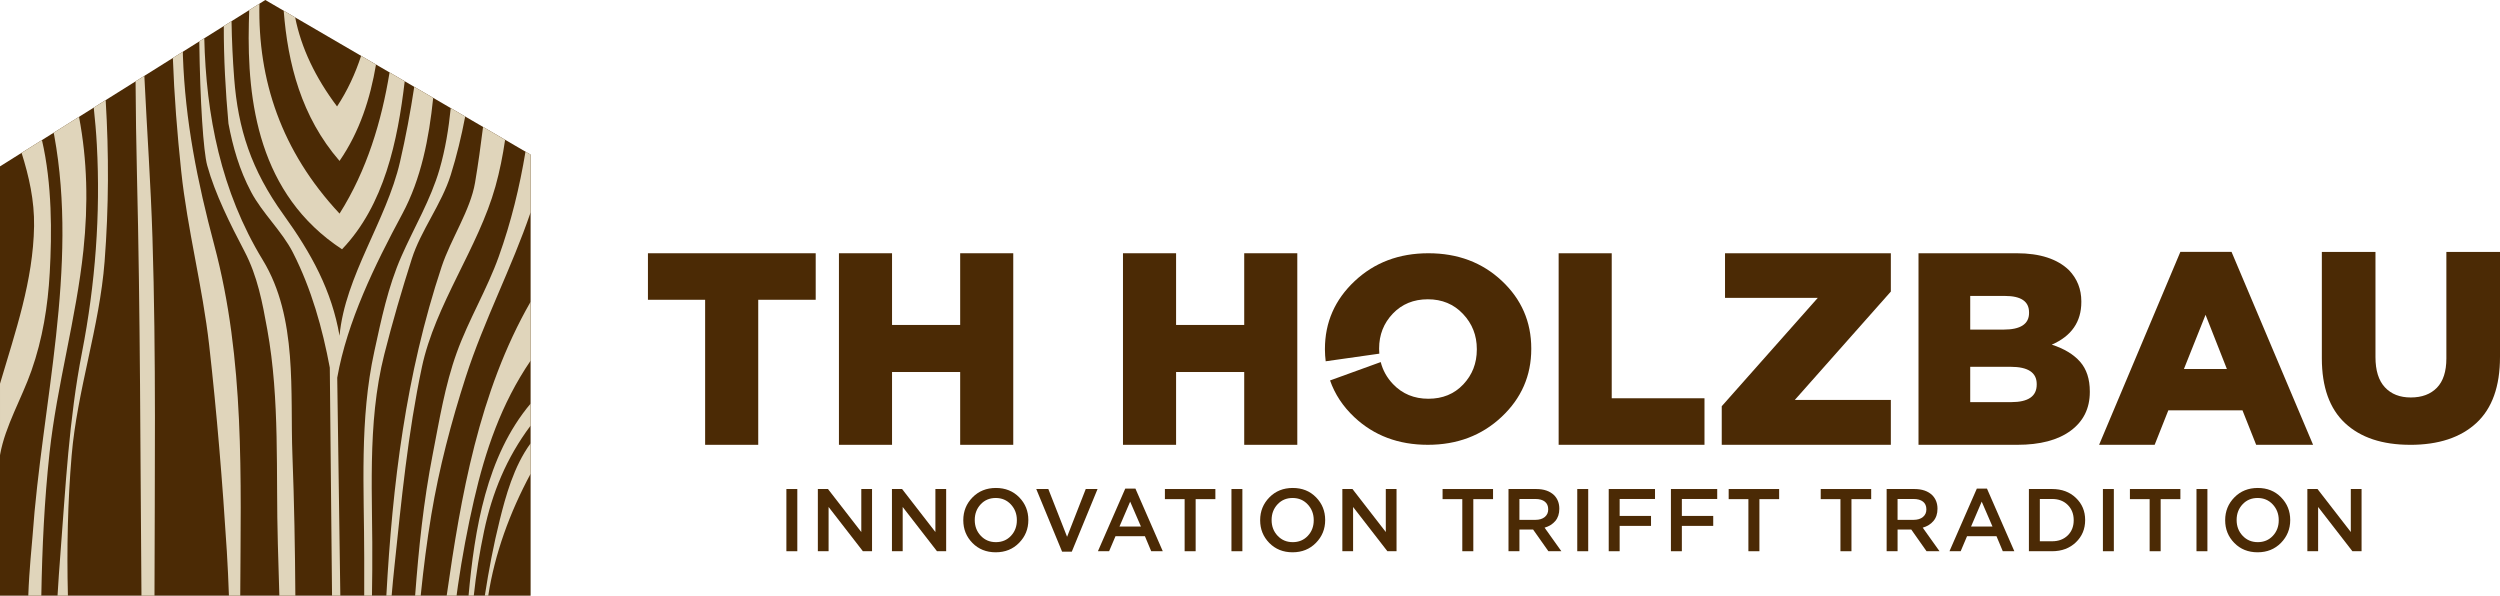 <?xml version="1.0" encoding="UTF-8" standalone="no"?>
<svg
   width="422.781pt"
   height="100.734pt"
   viewBox="0 0 422.781 100.734"
   version="1.1"
   id="svg51"
   sodipodi:docname="logo_holzbau.svg"
   inkscape:version="1.3.2 (091e20e, 2023-11-25, custom)"
   xmlns:inkscape="http://www.inkscape.org/namespaces/inkscape"
   xmlns:sodipodi="http://sodipodi.sourceforge.net/DTD/sodipodi-0.dtd"
   xmlns="http://www.w3.org/2000/svg"
   xmlns:svg="http://www.w3.org/2000/svg">
  <defs
     id="defs51" />
  <sodipodi:namedview
     id="namedview51"
     pagecolor="#ffffff"
     bordercolor="#000000"
     borderopacity="0.25"
     inkscape:showpageshadow="2"
     inkscape:pageopacity="0.0"
     inkscape:pagecheckerboard="0"
     inkscape:deskcolor="#d1d1d1"
     inkscape:document-units="pt"
     inkscape:zoom="0.84898263"
     inkscape:cx="282.10236"
     inkscape:cy="66.550243"
     inkscape:window-width="1920"
     inkscape:window-height="1001"
     inkscape:window-x="-9"
     inkscape:window-y="-9"
     inkscape:window-maximized="1"
     inkscape:current-layer="svg51" />
  <path
     fill-rule="nonzero"
     fill="#4b2a05"
     fill-opacity="1"
     d="M 89.734,100.734 V 26.152 L 44.867,-10e-7 2e-6,28.137 v 72.598 z m 0,0"
     id="path1" />
  <path
     fill-rule="nonzero"
     fill="#e0d5bb"
     fill-opacity="1"
     d="m 71.336,62.137 c 2.266,-10.68 9.543,-20.191 12.449,-30.605 0.727,-2.594 1.246,-5.23 1.637,-7.895 l -3.73,-2.176 c -0.391,3.145 -0.824,6.277 -1.352,9.414 -0.785,4.668 -4.094,9.523 -5.648,14.207 -6.082,18.312 -8.32,36.871 -9.355,55.652 h 0.895 c 0.133,-1.652 0.301,-3.305 0.473,-4.953 1.184,-11.18 2.281,-22.566 4.633,-33.645"
     id="path2" />
  <path
     fill-rule="nonzero"
     fill="#e0d5bb"
     fill-opacity="1"
     d="m 65,59.887 c 1.371,-5.418 2.945,-10.801 4.656,-16.16 1.504,-4.715 5.027,-9.227 6.566,-14.129 1.023,-3.258 1.812,-6.562 2.449,-9.895 l -2.445,-1.426 c -0.352,3.504 -0.918,6.973 -1.891,10.34 -1.496,5.168 -4.262,9.758 -6.449,14.727 -2.277,5.172 -3.406,10.695 -4.578,16.062 -2.535,11.578 -1.715,23.195 -1.715,34.918 v 6.41 h 1.312 c 0.016,-1.469 0.031,-2.934 0.051,-4.402 0.137,-12.102 -0.98,-24.504 2.043,-36.445"
     id="path3" />
  <path
     fill-rule="nonzero"
     fill="#e0d5bb"
     fill-opacity="1"
     d="m 57.031,63.871 c 1.676,-9.469 6.305,-18.957 11,-27.691 3.199,-5.949 4.52,-12.785 5.227,-19.633 l -3.203,-1.867 c -0.648,4.258 -1.438,8.5 -2.41,12.699 -2.301,9.961 -9.293,19.289 -10.227,29.402 -1.316,-7.609 -4.699,-13.848 -9.477,-20.48 -5.469,-7.598 -7.688,-14.508 -8.34,-23.062 -0.246,-3.199 -0.398,-6.426 -0.445,-9.66 l -1.309,0.824 c -0.016,5.477 0.289,10.953 0.785,16.461 l -0.004,-0.004 c 0.754,3.996 1.848,7.855 3.844,11.613 1.898,3.582 5.242,6.66 7.051,10.215 3.156,6.188 5.012,12.859 6.25,19.492 0.082,8.215 0.164,16.43 0.242,24.645 0.047,4.637 0.09,9.273 0.137,13.91 h 1.402 c -0.176,-12.289 -0.348,-24.578 -0.523,-36.863"
     id="path4" />
  <path
     fill-rule="nonzero"
     fill="#e0d5bb"
     fill-opacity="1"
     d="m 89.734,74.969 c -2.867,3.914 -4.234,9.02 -5.211,12.934 -1.066,4.277 -1.871,8.547 -2.535,12.832 h 0.582 c 1.098,-7.082 3.613,-14.016 7.164,-20.621 z m 0,0"
     id="path5" />
  <path
     fill-rule="nonzero"
     fill="#e0d5bb"
     fill-opacity="1"
     d="m 72.949,87.016 c 1.309,-7.824 3.348,-15.609 5.816,-23.262 3.09,-9.574 7.797,-18.508 10.969,-27.852 v -9.754 l -0.867,-0.504 c -0.988,5.973 -2.426,11.895 -4.516,17.734 -1.977,5.539 -5.094,10.684 -7.094,16.215 -2.031,5.617 -2.953,11.488 -4.082,17.242 -1.547,7.898 -2.367,15.902 -2.973,23.898 h 0.953 c 0.004,-0.074 0.004,-0.156 0.012,-0.219 0.465,-4.527 1.031,-8.996 1.781,-13.5"
     id="path6" />
  <path
     fill-rule="nonzero"
     fill="#e0d5bb"
     fill-opacity="1"
     d="m 49.453,76.961 c -0.41,-10.562 0.934,-23.234 -5.008,-32.977 -7.098,-11.641 -9.594,-24.527 -9.898,-37.512 l -0.844,0.527 c 0.129,10.16 0.695,18.656 1.34,20.984 1.328,4.812 3.895,9.93 6.289,14.492 2.23,4.246 3.043,8.699 3.867,13.242 2.164,11.926 1.434,24.27 1.789,36.277 0.082,2.914 0.168,5.824 0.254,8.738 h 2.707 c -0.055,-7.926 -0.191,-15.852 -0.496,-23.773"
     id="path7" />
  <path
     fill-rule="nonzero"
     fill="#e0d5bb"
     fill-opacity="1"
     d="m 80.164,84.531 c 1.906,-8.277 4.57,-16.191 9.57,-23.543 v -9.961 c -8.766,15.277 -11.801,32.977 -14.195,49.707 h 1.672 c 0.078,-0.562 0.148,-1.125 0.23,-1.688 0.715,-4.863 1.609,-9.695 2.723,-14.516"
     id="path8" />
  <path
     fill-rule="nonzero"
     fill="#e0d5bb"
     fill-opacity="1"
     d="m 81.867,89.801 c 1.363,-6.43 3.754,-12.34 7.867,-17.824 v -3.727 c -7.5,8.906 -9.484,21.359 -10.496,32.484 h 0.883 c 0.391,-3.664 0.977,-7.297 1.746,-10.934"
     id="path9" />
  <path
     fill-rule="nonzero"
     fill="#e0d5bb"
     fill-opacity="1"
     d="m 57.418,27.215 c 3.438,-4.996 5.195,-10.574 6.172,-16.301 l -2.52,-1.469 c -0.988,3.016 -2.328,5.914 -4.07,8.555 -3.66,-4.879 -6.062,-9.887 -7.082,-15.055 l -1.941,-1.133 c 0.695,8.91 2.961,17.918 9.441,25.402"
     id="path10" />
  <path
     fill-rule="nonzero"
     fill="#e0d5bb"
     fill-opacity="1"
     d="m 57.422,36.121 c -9.875,-10.574 -13.828,-22.598 -13.551,-35.496 l -1.727,1.082 c -0.023,0.738 -0.043,1.48 -0.062,2.219 -0.312,13.203 1.621,28.949 15.758,38.23 7.156,-7.473 9.402,-18.309 10.602,-28.414 l -2.562,-1.496 c -1.359,8.27 -3.82,16.535 -8.457,23.875"
     id="path11" />
  <path
     fill-rule="nonzero"
     fill="#e0d5bb"
     fill-opacity="1"
     d="m 12.117,77.02 c 0.93,-10.996 4.719,-21.754 5.574,-32.812 0.707,-9.156 0.73,-18.191 0.18,-27.277 l -2.016,1.262 c 0.223,2.098 0.41,4.203 0.523,6.324 0.633,11.719 -0.254,23.512 -2.516,35.109 -2.199,11.273 -2.77,22.75 -3.652,34.129 -0.18,2.324 -0.348,4.652 -0.48,6.98 h 1.754 c -0.199,-7.906 -0.035,-15.82 0.633,-23.715"
     id="path12" />
  <path
     fill-rule="nonzero"
     fill="#e0d5bb"
     fill-opacity="1"
     d="m 8.379,76.566 c 1.238,-11.383 4.523,-22.773 5.73,-34.262 0.816,-7.809 0.66,-15.145 -0.746,-22.551 l -4.293,2.691 c 0.027,0.137 0.062,0.266 0.09,0.402 4.141,22.566 -2.07,45.352 -3.664,67.918 -0.086,1.215 -0.562,5.609 -0.711,9.969 h 2.203 c 0.141,-8.066 0.516,-16.133 1.391,-24.168"
     id="path13" />
  <path
     fill-rule="nonzero"
     fill="#e0d5bb"
     fill-opacity="1"
     d="m 36.234,41.441 c -2.855,-10.711 -4.926,-21.016 -5.301,-32.004 -0.008,-0.23 -0.004,-0.461 -0.012,-0.691 l -1.688,1.055 c 0.227,6.375 0.734,12.746 1.41,19.145 1.043,9.844 3.613,19.57 4.727,29.402 1.316,11.629 2.258,23.27 2.992,34.926 0.16,2.484 0.258,4.973 0.352,7.461 h 1.914 c 0.09,-19.836 0.797,-39.84 -4.395,-59.293"
     id="path14" />
  <path
     fill-rule="nonzero"
     fill="#e0d5bb"
     fill-opacity="1"
     d="m 25.781,40.133 c -0.285,-9.047 -0.934,-18.172 -1.371,-27.305 l -1.484,0.93 c 0.035,5.195 0.105,10.391 0.23,15.586 0.578,23.789 0.566,47.598 0.766,71.391 h 2.203 c 0.031,-20.203 0.289,-40.395 -0.344,-60.602"
     id="path15" />
  <path
     fill-rule="nonzero"
     fill="#e0d5bb"
     fill-opacity="1"
     d="m 5.305,62.723 c 1.906,-5.41 2.793,-10.984 3.105,-16.566 0.375,-6.695 0.41,-15.047 -1.316,-22.469 l -3.445,2.16 c 1.258,3.992 2.18,8.062 2.113,12.391 -0.145,9.227 -3.156,17.82 -5.762,26.652 v 12.105 c 0.012,-0.055 0.019,-0.109 0.027,-0.168 0.852,-4.762 3.641,-9.449 5.277,-14.105"
     id="path16" />
  <path
     fill-rule="nonzero"
     fill="#4b2a05"
     fill-opacity="1"
     d="m 119.246,75.223 v -24.527 h -9.672 v -7.867 h 28.371 v 7.867 h -9.719 v 24.527 z m 0,0"
     id="path17" />
  <path
     fill-rule="nonzero"
     fill="#4b2a05"
     fill-opacity="1"
     d="m 141.875,75.223 v -32.395 h 8.98 v 12.125 h 11.523 v -12.125 h 8.977 v 32.395 h -8.977 v -12.312 h -11.523 v 12.312 z m 0,0"
     id="path18" />
  <path
     fill-rule="nonzero"
     fill="#4b2a05"
     fill-opacity="1"
     d="m 189.91,75.223 v -32.395 h 8.98 v 12.125 h 11.523 v -12.125 h 8.977 v 32.395 h -8.977 v -12.312 h -11.523 v 12.312 z m 0,0"
     id="path19" />
  <path
     fill-rule="nonzero"
     fill="#4b2a05"
     fill-opacity="1"
     d="m 263.586,75.223 v -32.395 h 8.977 v 24.527 H 288.25 v 7.867 z m 0,0"
     id="path20" />
  <path
     fill-rule="nonzero"
     fill="#4b2a05"
     fill-opacity="1"
     d="m 291.168,75.223 v -6.527 l 16.242,-18.324 h -15.688 v -7.543 h 28.043 v 6.477 l -16.242,18.328 h 16.242 v 7.59 z m 0,0"
     id="path21" />
  <path
     fill-rule="nonzero"
     fill="#4b2a05"
     fill-opacity="1"
     d="m 344.434,64.949 c 0,-1.945 -1.469,-2.918 -4.398,-2.918 h -6.848 v 5.973 h 6.941 c 2.867,0 4.305,-0.988 4.305,-2.965 z m -1.297,-12.031 v -0.094 c 0,-1.852 -1.359,-2.777 -4.074,-2.777 h -5.875 v 5.691 h 5.645 c 2.871,0 4.305,-0.941 4.305,-2.82 m -18.695,22.305 v -32.395 h 16.613 c 3.918,0 6.863,0.957 8.84,2.867 1.387,1.453 2.082,3.211 2.082,5.277 v 0.094 c 0,3.363 -1.668,5.77 -5,7.219 2.098,0.68 3.695,1.645 4.789,2.891 1.098,1.25 1.645,2.926 1.645,5.023 v 0.09 c 0,2.777 -1.082,4.961 -3.238,6.551 -2.16,1.59 -5.168,2.383 -9.027,2.383 z m 0,0"
     id="path22" />
  <path
     fill-rule="nonzero"
     fill="#4b2a05"
     fill-opacity="1"
     d="m 369.328,62.402 h 7.266 l -3.609,-9.164 z m -14.344,12.82 13.742,-32.625 h 8.656 l 13.789,32.625 h -9.625 l -2.316,-5.832 H 366.691 l -2.312,5.832 z m 0,0"
     id="path23" />
  <path
     fill-rule="nonzero"
     fill="#4b2a05"
     fill-opacity="1"
     d="m 407.602,75.223 c -4.723,0 -8.395,-1.219 -11.016,-3.66 -2.621,-2.441 -3.934,-6.102 -3.934,-10.98 v -17.984 h 9.07 v 17.797 c 0,2.258 0.531,3.961 1.598,5.105 1.062,1.145 2.523,1.715 4.371,1.715 1.883,0 3.355,-0.551 4.422,-1.648 1.062,-1.098 1.598,-2.746 1.598,-4.941 v -18.027 h 9.07 v 17.754 c 0,5 -1.336,8.73 -4.004,11.188 -2.668,2.457 -6.395,3.684 -11.176,3.684"
     id="path24" />
  <path
     fill-rule="nonzero"
     fill="#4b2a05"
     fill-opacity="1"
     d="m 132.988,82.699 h 1.848 v 10.52 h -1.848 z m 0,0"
     id="path26" />
  <path
     fill-rule="nonzero"
     fill="#4b2a05"
     fill-opacity="1"
     d="m 138.309,93.219 v -10.52 h 1.711 l 5.637,7.273 v -7.273 h 1.816 v 10.52 h -1.547 l -5.801,-7.484 v 7.484 z m 0,0"
     id="path27" />
  <path
     fill-rule="nonzero"
     fill="#4b2a05"
     fill-opacity="1"
     d="m 150.84,93.219 v -10.52 h 1.715 l 5.633,7.273 v -7.273 h 1.82 v 10.52 h -1.551 l -5.801,-7.484 v 7.484 z m 0,0"
     id="path28" />
  <path
     fill-rule="nonzero"
     fill="#4b2a05"
     fill-opacity="1"
     d="m 165.859,90.602 c 0.676,0.723 1.527,1.082 2.562,1.082 1.031,0 1.879,-0.355 2.547,-1.066 0.664,-0.711 0.996,-1.586 0.996,-2.629 v -0.031 c 0,-1.039 -0.336,-1.926 -1.012,-2.652 -0.676,-0.727 -1.531,-1.09 -2.562,-1.09 -1.031,0 -1.883,0.359 -2.547,1.074 -0.668,0.719 -1,1.598 -1,2.641 v 0.027 c 0,1.043 0.34,1.926 1.016,2.645 m 6.48,1.203 c -1.039,1.062 -2.355,1.594 -3.949,1.594 -1.594,0 -2.906,-0.527 -3.938,-1.578 -1.031,-1.051 -1.547,-2.328 -1.547,-3.832 v -0.031 c 0,-1.5 0.52,-2.785 1.562,-3.848 1.043,-1.059 2.359,-1.59 3.953,-1.59 1.59,0 2.902,0.523 3.938,1.578 1.027,1.051 1.547,2.328 1.547,3.832 v 0.027 c 0,1.504 -0.523,2.785 -1.566,3.848"
     id="path29" />
  <path
     fill-rule="nonzero"
     fill="#4b2a05"
     fill-opacity="1"
     d="m 179.613,93.293 -4.371,-10.594 h 2.043 l 3.172,8.082 3.156,-8.082 h 1.996 l -4.355,10.594 z m 0,0"
     id="path30" />
  <path
     fill-rule="nonzero"
     fill="#4b2a05"
     fill-opacity="1"
     d="m 189.32,89.039 h 3.625 l -1.82,-4.207 z m -3.648,4.18 4.625,-10.594 h 1.715 l 4.629,10.594 h -1.957 l -1.066,-2.543 h -4.973 l -1.082,2.543 z m 0,0"
     id="path31" />
  <path
     fill-rule="nonzero"
     fill="#4b2a05"
     fill-opacity="1"
     d="m 200.336,93.219 v -8.809 H 197 v -1.711 h 8.535 v 1.711 h -3.336 v 8.809 z m 0,0"
     id="path32" />
  <path
     fill-rule="nonzero"
     fill="#4b2a05"
     fill-opacity="1"
     d="m 208.254,82.699 h 1.848 v 10.52 h -1.848 z m 0,0"
     id="path33" />
  <path
     fill-rule="nonzero"
     fill="#4b2a05"
     fill-opacity="1"
     d="m 216.059,90.602 c 0.676,0.723 1.531,1.082 2.562,1.082 1.031,0 1.883,-0.355 2.547,-1.066 0.668,-0.711 1,-1.586 1,-2.629 v -0.031 c 0,-1.039 -0.336,-1.926 -1.016,-2.652 -0.676,-0.727 -1.527,-1.09 -2.559,-1.09 -1.035,0 -1.883,0.359 -2.547,1.074 -0.668,0.719 -1,1.598 -1,2.641 v 0.027 c 0,1.043 0.336,1.926 1.012,2.645 m 6.484,1.203 c -1.043,1.062 -2.359,1.594 -3.949,1.594 -1.594,0 -2.906,-0.527 -3.938,-1.578 -1.031,-1.051 -1.547,-2.328 -1.547,-3.832 v -0.031 c 0,-1.5 0.52,-2.785 1.562,-3.848 1.039,-1.059 2.355,-1.59 3.949,-1.59 1.594,0 2.906,0.523 3.938,1.578 1.031,1.051 1.547,2.328 1.547,3.832 v 0.027 c 0,1.504 -0.52,2.785 -1.562,3.848"
     id="path34" />
  <path
     fill-rule="nonzero"
     fill="#4b2a05"
     fill-opacity="1"
     d="m 227.008,93.219 v -10.52 h 1.711 l 5.637,7.273 v -7.273 h 1.816 v 10.52 H 234.625 l -5.801,-7.484 v 7.484 z m 0,0"
     id="path35" />
  <path
     fill-rule="nonzero"
     fill="#4b2a05"
     fill-opacity="1"
     d="m 247.293,93.219 v -8.809 h -3.336 v -1.711 h 8.535 v 1.711 h -3.336 v 8.809 z m 0,0"
     id="path36" />
  <path
     fill-rule="nonzero"
     fill="#4b2a05"
     fill-opacity="1"
     d="m 256.953,87.914 h 2.703 c 0.664,0 1.191,-0.16 1.578,-0.48 0.391,-0.32 0.586,-0.746 0.586,-1.277 v -0.031 c 0,-0.562 -0.188,-0.992 -0.57,-1.293 -0.379,-0.301 -0.914,-0.449 -1.605,-0.449 h -2.691 z m -1.848,5.305 v -10.52 h 4.688 c 1.305,0 2.312,0.352 3.035,1.051 0.582,0.602 0.871,1.359 0.871,2.27 v 0.031 c 0,0.832 -0.223,1.516 -0.676,2.051 -0.449,0.535 -1.059,0.914 -1.816,1.133 l 2.84,3.984 h -2.195 l -2.586,-3.668 h -2.312 v 3.668 z m 0,0"
     id="path37" />
  <path
     fill-rule="nonzero"
     fill="#4b2a05"
     fill-opacity="1"
     d="m 266.734,82.699 h 1.852 v 10.52 h -1.852 z m 0,0"
     id="path38" />
  <path
     fill-rule="nonzero"
     fill="#4b2a05"
     fill-opacity="1"
     d="m 272.055,93.219 v -10.52 h 7.828 v 1.684 h -5.98 v 2.867 h 5.305 v 1.684 h -5.305 v 4.285 z m 0,0"
     id="path39" />
  <path
     fill-rule="nonzero"
     fill="#4b2a05"
     fill-opacity="1"
     d="m 282.574,93.219 v -10.52 h 7.828 v 1.684 h -5.98 v 2.867 h 5.305 v 1.684 h -5.305 v 4.285 z m 0,0"
     id="path40" />
  <path
     fill-rule="nonzero"
     fill="#4b2a05"
     fill-opacity="1"
     d="m 295.676,93.219 v -8.809 h -3.336 v -1.711 h 8.535 v 1.711 h -3.336 v 8.809 z m 0,0"
     id="path41" />
  <path
     fill-rule="nonzero"
     fill="#4b2a05"
     fill-opacity="1"
     d="m 311.242,93.219 v -8.809 h -3.336 v -1.711 h 8.535 v 1.711 h -3.336 v 8.809 z m 0,0"
     id="path42" />
  <path
     fill-rule="nonzero"
     fill="#4b2a05"
     fill-opacity="1"
     d="m 320.902,87.914 h 2.707 c 0.66,0 1.188,-0.16 1.578,-0.48 0.391,-0.32 0.586,-0.746 0.586,-1.277 v -0.031 c 0,-0.562 -0.191,-0.992 -0.57,-1.293 -0.383,-0.301 -0.918,-0.449 -1.609,-0.449 h -2.691 z m -1.848,5.305 v -10.52 h 4.688 c 1.305,0 2.316,0.352 3.035,1.051 0.582,0.602 0.875,1.359 0.875,2.27 v 0.031 c 0,0.832 -0.227,1.516 -0.68,2.051 -0.449,0.535 -1.055,0.914 -1.816,1.133 l 2.84,3.984 h -2.195 l -2.582,-3.668 h -2.316 v 3.668 z m 0,0"
     id="path43" />
  <path
     fill-rule="nonzero"
     fill="#4b2a05"
     fill-opacity="1"
     d="m 333.332,89.039 h 3.621 l -1.82,-4.207 z m -3.652,4.18 4.629,-10.594 h 1.711 l 4.629,10.594 h -1.953 l -1.066,-2.543 h -4.977 l -1.078,2.543 z m 0,0"
     id="path44" />
  <path
     fill-rule="nonzero"
     fill="#4b2a05"
     fill-opacity="1"
     d="m 347.035,84.383 h -2.074 v 7.152 h 2.074 c 1.09,0 1.973,-0.332 2.645,-0.992 0.672,-0.66 1.008,-1.512 1.008,-2.555 v -0.031 c 0,-1.039 -0.336,-1.898 -1.008,-2.57 -0.672,-0.668 -1.555,-1.004 -2.645,-1.004 m -3.922,8.836 v -10.52 h 3.922 c 1.633,0 2.973,0.496 4.02,1.496 1.047,0.996 1.57,2.238 1.57,3.734 v 0.027 c 0,1.504 -0.523,2.754 -1.57,3.758 -1.047,1 -2.387,1.504 -4.02,1.504 z m 0,0"
     id="path45" />
  <path
     fill-rule="nonzero"
     fill="#4b2a05"
     fill-opacity="1"
     d="m 355.629,82.699 h 1.848 v 10.52 h -1.848 z m 0,0"
     id="path46" />
  <path
     fill-rule="nonzero"
     fill="#4b2a05"
     fill-opacity="1"
     d="m 363.531,93.219 v -8.809 h -3.336 v -1.711 h 8.535 v 1.711 h -3.336 v 8.809 z m 0,0"
     id="path47" />
  <path
     fill-rule="nonzero"
     fill="#4b2a05"
     fill-opacity="1"
     d="m 371.453,82.699 h 1.848 v 10.52 h -1.848 z m 0,0"
     id="path48" />
  <path
     fill-rule="nonzero"
     fill="#4b2a05"
     fill-opacity="1"
     d="m 379.258,90.602 c 0.676,0.723 1.527,1.082 2.562,1.082 1.031,0 1.879,-0.355 2.547,-1.066 0.664,-0.711 0.996,-1.586 0.996,-2.629 v -0.031 c 0,-1.039 -0.336,-1.926 -1.012,-2.652 -0.676,-0.727 -1.531,-1.09 -2.562,-1.09 -1.031,0 -1.883,0.359 -2.547,1.074 -0.668,0.719 -1,1.598 -1,2.641 v 0.027 c 0,1.043 0.34,1.926 1.016,2.645 m 6.484,1.203 c -1.043,1.062 -2.359,1.594 -3.953,1.594 -1.594,0 -2.906,-0.527 -3.938,-1.578 -1.031,-1.051 -1.547,-2.328 -1.547,-3.832 v -0.031 c 0,-1.5 0.52,-2.785 1.562,-3.848 1.043,-1.059 2.359,-1.59 3.953,-1.59 1.59,0 2.902,0.523 3.934,1.578 1.031,1.051 1.551,2.328 1.551,3.832 v 0.027 c 0,1.504 -0.523,2.785 -1.562,3.848"
     id="path49" />
  <path
     fill-rule="nonzero"
     fill="#4b2a05"
     fill-opacity="1"
     d="m 390.203,93.219 v -10.52 h 1.715 l 5.633,7.273 v -7.273 h 1.82 v 10.52 h -1.551 l -5.797,-7.484 v 7.484 z m 0,0"
     id="path50" />
  <path
     fill-rule="nonzero"
     fill="#4b2a05"
     fill-opacity="1"
     d="m 253.984,47.5 c -3.32,-3.117 -7.461,-4.672 -12.426,-4.672 -4.969,0 -9.125,1.57 -12.473,4.715 -3.348,3.145 -5.023,6.973 -5.023,11.48 v 0.09 c 0,0.68 0.051,1.34 0.129,1.984 l 9.07,-1.289 c -0.023,-0.258 -0.035,-0.516 -0.035,-0.785 v -0.09 c 0,-2.312 0.773,-4.277 2.316,-5.895 1.543,-1.617 3.516,-2.426 5.922,-2.426 2.406,0 4.387,0.824 5.945,2.473 1.559,1.645 2.34,3.625 2.34,5.938 v 0.09 c 0,2.316 -0.766,4.281 -2.293,5.898 -1.527,1.617 -3.492,2.422 -5.898,2.422 -2.406,0 -4.398,-0.82 -5.973,-2.469 -1.047,-1.094 -1.734,-2.344 -2.086,-3.734 -2.965,1.082 -6.305,2.297 -8.57,3.109 0.805,2.309 2.164,4.383 4.109,6.211 3.316,3.113 7.457,4.672 12.426,4.672 4.965,0 9.125,-1.574 12.473,-4.719 3.348,-3.141 5.02,-6.969 5.02,-11.48 v -0.09 c 0,-4.508 -1.656,-8.32 -4.973,-11.434"
     id="path51" />
</svg>

